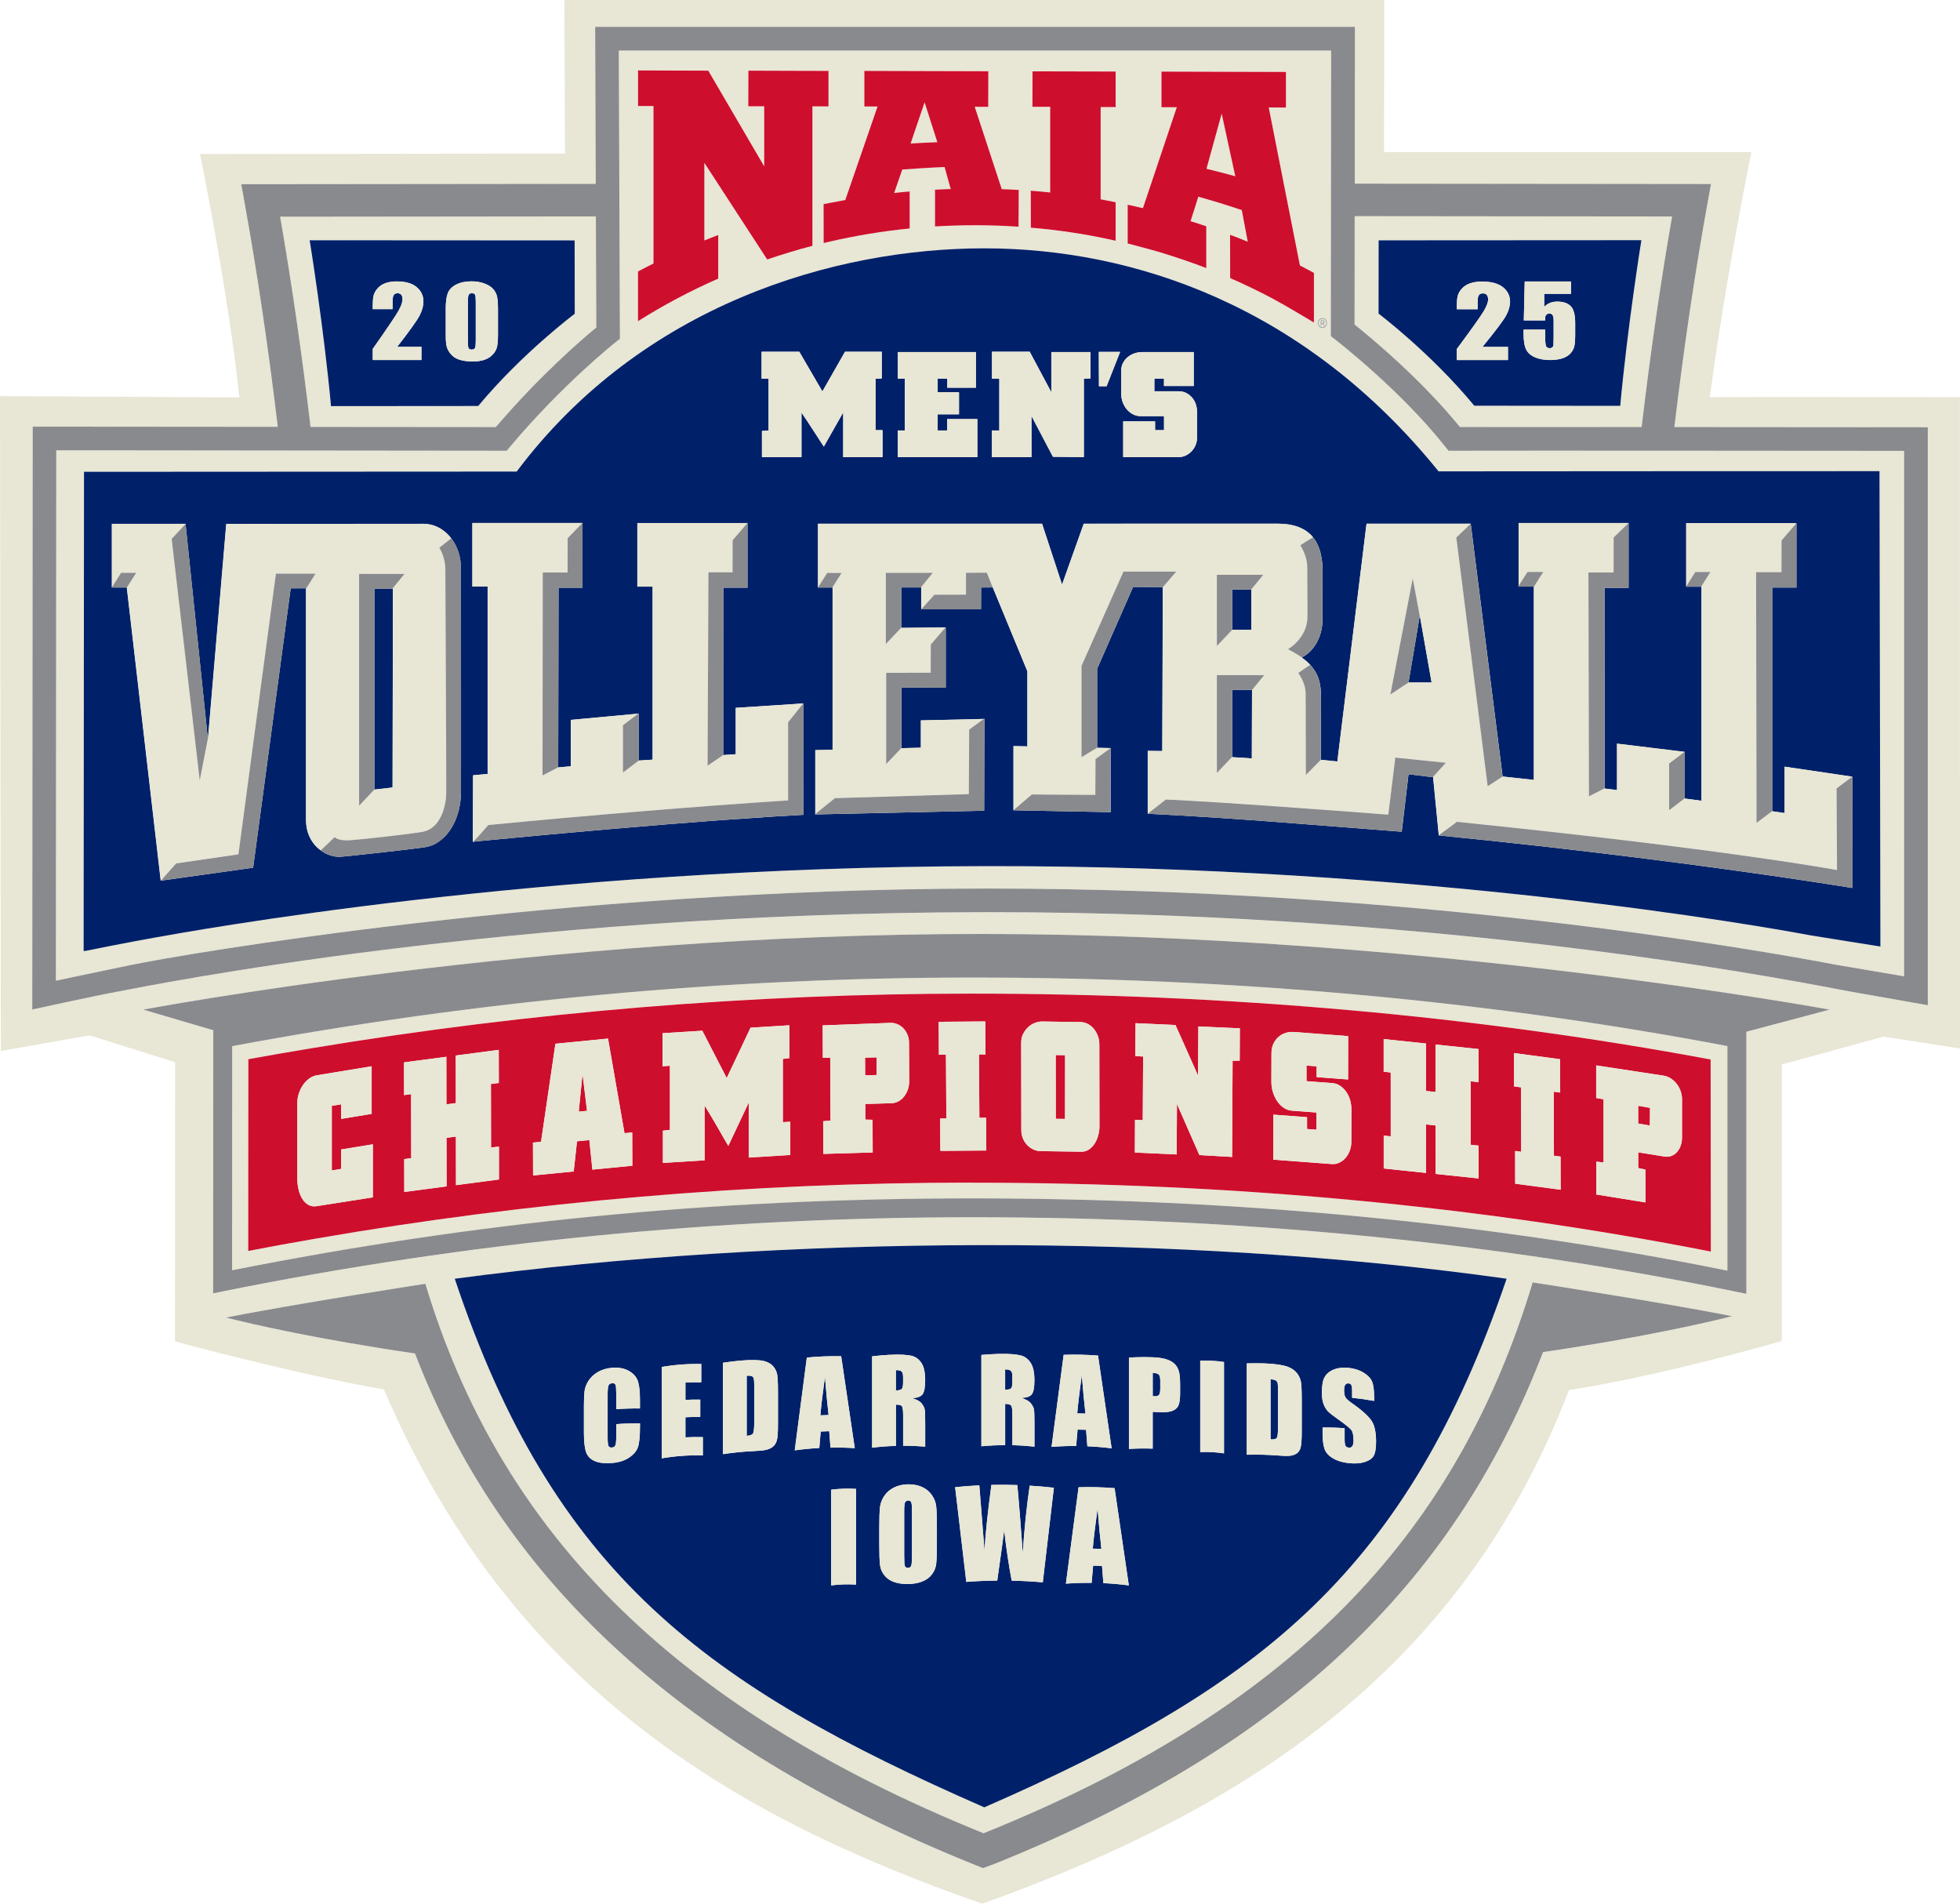 <?xml version="1.0" encoding="UTF-8"?>
<svg id="Layer_1" data-name="Layer 1" xmlns="http://www.w3.org/2000/svg" viewBox="0 0 497.44 483.03">
  <defs>
    <style>
      .cls-1 {
        fill: #002169;
      }

      .cls-1, .cls-2, .cls-3, .cls-4 {
        stroke-width: 0px;
      }

      .cls-2 {
        fill: #e8e6d4;
      }

      .cls-3 {
        fill: #898a8d;
      }

      .cls-4 {
        fill: #ce0e2d;
      }
    </style>
  </defs>
  <path class="cls-2" d="M125.83,108.36c11.27-13.2,22.03-22.41,25.5-25.27l-.11-28.18-80.15.08c2.93,16.8,5.47,34.33,7.72,53.33l47.03.04ZM145.84,61.01l.03,18.62s-13.35,9.99-24.51,23.41c-9.52,0-33.81.03-37.35.03-1.88-20.39-5.42-42.09-5.42-42.09l67.25.04Z"/>
  <path class="cls-2" d="M369.1,114.36h-1.46s-.91-1.14-.91-1.14c-11.33-14.31-27.62-26.9-27.78-27.03l-1.17-.9v-1.48l.08-70.99h-180.79l.28,73.14-1.15.91c-.13.1-13.35,10.59-26.68,26.42l-.9,1.07-95.76-.1H14.29l-.1,134.57c.14-.03,6.18-1.32,19.01-3.98,12.83-2.66,108.67-19.29,216.75-19.4h1.12c107.04,0,194.84,15.49,214.95,19.34.25.05,17.03,2.89,17.26,2.93.02-78.03,0-133.33,0-133.33,0,0-102.12-.09-114.18-.04ZM335.63,80.7c.63,0,1.13.56,1.13,1.26s-.51,1.26-1.13,1.26-1.13-.56-1.13-1.26.51-1.26,1.13-1.26ZM286.21,51.95s2.59.55,3.87.87l8.6-25.62h-3.89v-9.03l31.59.09v9.03l-4.37-.03,7.91,40.09c1.22.64,3.56,1.89,3.56,1.89v12.6s-6.95-4.2-10.57-6.13c-3.48-1.83-7.05-3.55-10.68-5.15h-.01l-.02-10.99c1.5.57,3.01,1.14,4.48,1.76l-1.51-8.02c-3.62-1.23-7.3-2.36-11.03-3.39h0l-1.97,6.2c1.32.4,2.65.84,3.96,1.29h.03v10.62c-3.65-1.42-7.55-2.72-11.32-3.89-2.84-.85-8.62-2.35-8.62-2.35v-9.83ZM262.02,27.11l.02-9,21.09.05v9.01h-3.8v23.41s2.5.48,3.78.74l.02.03v9.74h-.01c-6.99-1.58-14.17-2.69-21.52-3.31h.02l-.03-9.37c1.71.14,3.23.27,4.93.45v-21.74h-4.5ZM214.54,50.75l8.19-23.73h-3.35v-9.04l31.46.09-.02,9.03-3.43-.02,6.86,20.91c1.38.05,2.95.12,4.31.2l-.05,9.32c-3.58-.25-7.16-.37-10.77-.37-3.5,0-6.97.1-10.43.3v-9.31h-.01c1.32-.07,2.67-.14,4-.18l-1.56-5.58c-3.54.12-10.73.63-10.73.63l-2.07,5.96c1.3-.15,2.61-.28,3.93-.39h0s0,0,0,0c0,0,0,0,0,0v9.39s0,0,0,0c-6.89.68-13.64,1.81-20.21,3.31l-1.6.38-.02-9.87,1.58-.3c1.32-.26,2.61-.51,3.93-.74ZM161.91,68.87c1.33-.72,2.56-1.35,3.93-2.02V26.9h-3.91v-9.04l17.82.06,14.18,24.28v-15.24s-4.03,0-4.03,0l.03-9.04,20.35.06v9.01s-4.1-.02-4.1-.02v35.4c-3.91,1.01-7.73,2.18-11.48,3.46l-15.96-24.52v19.69c1.14-.47,2.32-.9,3.46-1.35h.06v11.03c-7.13,3.14-13.86,6.7-20.36,10.8v-12.61ZM459.57,237.35c-11.25-2.11-98.43-17.75-209.22-17.58-113.98.18-203.18,16.75-211.05,18.13-6.92,1.22-15.65,2.98-17.66,3.39h-.43l.1-121.58s105.03-.07,109.81-.06c31.86-42.44,80.78-56.64,118.65-56.64s81.35,14.55,115.33,56.6c7.85-.03,111.9-.05,111.9-.05l.23,120.62s-16.85-2.67-17.66-2.82Z"/>
  <path class="cls-2" d="M336,81.66c0-.21-.16-.26-.32-.26h-.32v.53h.32c.19,0,.33-.06.33-.27Z"/>
  <path class="cls-2" d="M497.44,266.05l-.03-165.29s-58.29-.05-63.45,0c4.13-31.24,10.54-62.17,10.54-62.17h-93.24l.05-38.58h-208.07l.16,38.96-92.64.11s7.14,34.6,9.99,61.77c-4.28-.05-60.75-.34-60.75-.34l.21,166.17,22.52-3.98,21.71,6.83-.04,70.81s29.81,8.17,53.03,12.21c31.98,74.61,87.49,108.14,151.88,130.48,65.17-23.35,121.21-58.21,148.88-130.31,24.64-3.87,54.03-12.47,54.03-12.47v-70.15s25.8-7.07,25.8-7.07l19.41,3.01ZM391.62,343.07c-21.3,55.36-61.67,98.72-139.11,129.82l-3,1.11v.02s-1.95-.78-1.95-.78c-77.43-31.1-120.94-74.46-142.24-129.82-24.68-3.6-41.31-7.42-47.94-9.1,16.4-3.31,50.57-8.58,50.57-8.58,18.44,61.09,60.71,106.68,141.67,139.42,81.53-32.78,120.87-78.47,139.37-139.77,0,0,34.17,5.27,50.57,8.58-6.64,1.68-23.26,5.51-47.94,9.1ZM115.41,324.46c83.21-11.07,184.22-11.67,266.97,0-25.16,73.64-61.47,103.12-132.58,134.13-70.84-31.01-109.31-59.16-134.39-134.13ZM443.21,261.8v66.5s-2.87-.59-2.87-.59c-60.65-12.5-125.75-18.84-193.48-18.84-64.24,0-128.12,6.3-189.88,18.72l-2.87.58.03-66.71.09-.02-17.86-5.25s101.9-19.3,213.19-19.2c111.3.1,214.79,19.2,214.79,19.2l-21.14,5.61ZM251.07,231.46h-1.11c-121.49.12-212.41,18.74-219.59,20.06-7.18,1.33-22.18,4.64-22.18,4.64l.11-147.9,62.2.05c-2.42-20.3-5.18-38.88-8.4-56.71l-.88-4.85,89.98-.09-.15-39.83h192.82l-.04,39.78,90.41.09-.88,4.85c-3.23,17.86-5.98,36.48-8.41,56.82,31.5.02,64.32.05,64.32.05v146.66s-13.04-2.29-20.16-3.55c-7.12-1.26-97.13-20.06-218.04-20.06Z"/>
  <path class="cls-2" d="M370.52,108.36c6.61-.02,25.39-.01,46.12,0,2.26-19.04,4.79-36.6,7.73-53.42l-80.56-.08-.03,27.51c3.92,3.13,16.72,13.68,26.74,26ZM349.89,60.98l66.69-.04s-3.5,21.68-5.37,42.04c-3.51,0-27.6-.04-37.04-.03-11.06-13.4-24.3-23.38-24.3-23.38l.02-18.59Z"/>
  <path class="cls-2" d="M58.93,265.44l-.03,56.87c61.18-12.1,124.39-18.24,187.95-18.24,66.99,0,131.42,6.17,191.57,18.34v-56.98c-60.75-11.54-125.18-17.39-191.57-17.39-62.81,0-126.03,5.85-187.92,17.4ZM434.2,317.57c-59.05-11.62-121.8-17.48-187.59-17.48v-.02c-56.09,0-111.92,4.78-166.33,14.19-6.03,1.04-11.29,1.99-17.28,3.15l.03-48.65c5.72-1.05,10.71-1.9,16.46-2.85,55.22-9.16,111.33-13.79,167.12-13.79,65.07,0,128.14,5.62,187.54,16.71l.05,48.74Z"/>
  <path class="cls-2" d="M234.66,25.96l-3.55,10.45c2.25-.13,4.51-.24,6.78-.33l-3.23-10.12Z"/>
  <path class="cls-2" d="M335.63,83.05c.54,0,.98-.48.98-1.09s-.43-1.09-.98-1.09-.98.48-.98,1.09.44,1.09.98,1.09ZM335.2,81.25h.52c.31,0,.44.15.44.41s-.15.38-.33.41l.39.66h-.19l-.38-.66h-.29v.66h-.15v-1.49Z"/>
  <path class="cls-2" d="M310.06,28.84l-3.86,13.99c2.44.59,4.88,1.21,7.31,1.89l-3.45-15.88Z"/>
  <polygon class="cls-1" points="95.01 149.35 95.01 200.33 95 200.35 99.63 199.82 99.72 149.34 99.62 149.34 99.61 149.35 95.01 149.35"/>
  <path class="cls-1" d="M374.17,102.95c9.44,0,33.53.03,37.04.03,1.87-20.37,5.37-42.04,5.37-42.04l-66.69.04-.02,18.59s13.24,9.98,24.3,23.38ZM398.71,71.44v3.12h-6.79v3.32c.85-.89,1.94-1.34,3.28-1.34,1.51,0,2.65.38,3.42,1.13.77.75,1.16,2.2,1.16,4.34v2.79c0,1.38-.07,2.4-.22,3.05-.15.65-.47,1.25-.95,1.8-.49.55-1.17.97-2.04,1.27-.87.29-1.93.44-3.19.44-1.41,0-2.65-.22-3.73-.66-1.08-.44-1.84-1.09-2.29-1.96-.45-.87-.68-2.21-.68-4.03v-1.06h5.47v1.22c0,1.26.05,2.16.15,2.69.1.53.44.8,1.03.8.27,0,.49-.08.66-.23.17-.15.26-.32.27-.49.01-.18.03-.95.05-2.3v-3.87c0-.73-.09-1.23-.26-1.5-.17-.27-.46-.4-.85-.4-.25,0-.47.07-.64.21-.17.14-.28.28-.33.44-.05.16-.07.52-.07,1.09h-5.42l.23-9.84h11.74ZM376.59,78.91c.73-1.23,1.09-2.2,1.09-2.89,0-.53-.11-.93-.33-1.19-.22-.26-.55-.39-1-.39s-.78.14-1,.43c-.22.29-.33.86-.33,1.73v1.86h-5.28v-.71c0-1.09.07-1.96.21-2.59.14-.63.47-1.25,1.01-1.86.53-.61,1.23-1.07,2.09-1.39.86-.31,1.88-.47,3.08-.47,2.34,0,4.12.48,5.32,1.44,1.2.96,1.8,2.18,1.8,3.65,0,1.12-.34,2.3-1.02,3.55-.68,1.25-2.67,3.89-5.98,7.94h6.47v3.33h-12.98v-2.79c3.85-5.2,6.13-8.41,6.86-9.64Z"/>
  <polygon class="cls-1" points="360.3 156.18 360.32 156.28 357.48 173.17 363.34 173.17 360.32 156.07 360.3 156.18"/>
  <polygon class="cls-1" points="312.71 192.03 312.64 192.11 317.71 192.44 317.76 175.03 312.71 175.03 312.71 192.03"/>
  <path class="cls-1" d="M365.11,119.61c-33.98-42.05-77.46-56.6-115.33-56.6s-86.79,14.2-118.65,56.64c-4.78-.01-109.81.06-109.81.06l-.1,121.58h.43c2.01-.41,10.74-2.17,17.66-3.39,7.87-1.38,97.06-17.96,211.05-18.13,110.79-.17,197.98,15.47,209.22,17.58.81.15,17.66,2.82,17.66,2.82l-.23-120.62s-104.04.02-111.9.05ZM284.57,94.04c0-.71.15-1.36.45-1.94.3-.58.7-1.07,1.2-1.49.5-.41,1.07-.73,1.71-.95.64-.22,1.31-.33,2-.33h13.04v8.61h-7.55v-1.88h-2.44v3.22h6.19c.69,0,1.31.15,1.88.43.56.29,1.05.67,1.47,1.14.41.47.73,1.02.95,1.65.22.63.33,1.28.33,1.94v6.64c0,.66-.12,1.29-.37,1.88-.25.59-.59,1.11-1.03,1.57-.44.45-.94.81-1.51,1.07-.56.26-1.16.39-1.79.39h-14.03v-9.07h8.09v2.22h2.27v-3.55h-5.86c-.74,0-1.42-.16-2.02-.47-.61-.32-1.13-.74-1.57-1.26-.44-.52-.78-1.12-1.03-1.79-.25-.67-.37-1.37-.37-2.08v-5.94ZM284.28,89.29l-3.43,8.71h-1.94l-.03-8.71h5.4ZM251.76,109.22h1.86v-13.16h-1.86v-6.81h9.57l5.49,10.27v-10.19h9.94v6.68l-1.69.08v19.89l-7.84-.08-5.45-10.36v10.44h-10.03v-6.77ZM227.87,109.22h1.77v-13.16h-1.77v-6.73h19.81v9.04h-7.26v-2.31h-2.44v3.48h5.41s0,5.58,0,5.58h-5.41v4.1h2.39v-2.89h7.67v9.66h-20.18v-6.77ZM117,200.98c-.05,5.34-2.17,10.32-5.82,12.68-.71.49-1.47.85-2.28,1.06-.4.12-.82.22-1.25.28-4.1.59-17.75,2.08-20.91,2.37-2.78.26-4.8-1.19-5.24-1.54-.33-.23-.65-.47-.95-.75-.89-.82-1.59-1.83-2.11-3.02-.52-1.19-.78-2.55-.78-4.07v-58.72h-3.88l-.63,4.64-8.91,66.26-23.41,3.28h0s-.05,0-.05,0l-8.61-74.38h-3.8v-.02s0,0,0,0v-16.14h18.7v.04s.02-.02.02-.02l5.65,54.49v.05s.01.21.01.21l4.66-54.74,49.95-.03c1.32,0,2.55.28,3.7.84,1.15.56,2.15,1.34,3.01,2.33.14.17.28.34.41.52l.02-.02s2.44,2.81,2.44,7.28c0,3.72.06,51.78.02,57.13ZM197.16,207.13c-3.72.24-8.75.58-14.51.99-17.64,1.31-39.42,3.21-60.83,5.28-1.17.12-1.82.19-1.82.19l.05-16.87,3.7-.34v-47.54h-3.88v-16.14h27.91v.02l.06-.06v16.47h-6.09s-.08,44.07-.08,44.07v1.52l3.19-.29v-11.77l17.13-1.58.09-.07v11.97l3.54-.23v-43.9h-3.88v-16.14h27.91v.04l.06-.06v16.42h-6.14s-.02,42.48-.02,42.48l3.17-.21v-11.77l17.1-1.11.05-.06.02,28.31c-2.09.11-4.35.24-6.74.39ZM205.18,107.32c-.3-.47-.6-.91-.89-1.32-.29-.41-.59-.85-.89-1.32v11.31h-10.03v-6.64l1.69-.08v-13.2h-1.78v-6.81h9.57l5.86,10.07,5.74-10.07h9.32v6.77l-1.57.08v13.04h1.77v6.85h-9.98v-11.35l-4.91,8.66c-.27-.41-.58-.88-.93-1.4-.34-.52-.69-1.05-1.03-1.59-.34-.54-.69-1.07-1.03-1.59-.34-.52-.65-.99-.93-1.4ZM470.1,225.31s-4.13-.69-11.59-1.81c-2.14-.32-4.53-.67-7.11-1.05-18.45-2.68-49.22-6.82-86.27-10.48.01,0,.03-.02.04-.03,0,0-.02,0-.02,0l-1.45-14.79-.05.05-6.17-.75-1.72,14.59s-13.37-1.06-32.11-2.5c-9.61-.73-17.87-1.26-23.65-1.6-5.19-.29-8.72-.47-8.72-.47v-15.94l3.7.04.13-41.61-7.53-.04-9.13,20.78v20.02l-.04.03,3.44.07v.02l.03-.02v16.25s-24.68-.47-24.68-.47l.04-.04h-.03v-16.24l3.53.07v-19.06l-8.78-21.28-2.96.02-.02,5.54h-15.17s.03-.03.03-.03h-.05v-5.54h-.04l-.02.02h-5v10.24l-.02.02,11.26-.1.06-.07v15.33l-11.22-.05v15.35l-.06.07,4.96-.12v-6.93l15.99-.37.13-.09-.05,23.37-42.98.94.11-.09v-16.21l4.39-.09v-41.22h-.01l-.03.04h-3.66l.03-.04h-.03v-16.14h56.86l5.08,15.45,5.51-15.45s41.67-.01,49.16-.01c4.13,0,7.15,1.16,9.03,3.46,0,0,0,0,0,0,.01.01.02.03.03.04.06.08.13.16.19.25,1.54,1.96,2.21,5.03,2.21,8.21,0,2.34-.02,9.34-.02,12.35,0,4.63-2.41,8.1-4.94,9.43-.13.08-.25.16-.35.22.46.37,1.3.94,2.16,1.86,0,0,.01,0,.02,0,2.28,2.54,2.73,4.97,2.73,8.3,0,2.34-.02,15.77-.02,15.77l-.02.02s0,.01,0,.01l4.18.43,7.41-60.33h26.45l8.1,64.14,7.92.86v-49.06h-3.88s-.08,0-.08,0l.08-.13v-16h27.91s.01,0,.01,0v16.44h-6.11s.05,50.87.05,50.87l-.07.04v.03l3.19.39v-11.78l17.14,2.08.07-.05v11.85l-.06.04,4.29.57v-54.33h-3.88s-.03,0-.03,0l.03-.05v-16.09h27.91v.12l.07-.08v16.32h-6.15s0,56.76,0,56.76h0s3.15.47,3.15.47v-11.77l17.14,2.53v.04l.04-.03-.02,28.25Z"/>
  <polygon class="cls-1" points="312.71 149.58 312.71 159.82 317.59 159.82 317.59 149.54 317.57 149.57 312.71 149.58"/>
  <path class="cls-1" d="M121.36,103.03c11.15-13.42,24.51-23.41,24.51-23.41l-.03-18.62-67.25-.04s3.53,21.7,5.42,42.09c3.53,0,27.83-.04,37.35-.03ZM113.13,78.39c0-1.8.18-3.14.54-4.04.36-.89,1.07-1.61,2.13-2.15,1.06-.54,2.35-.81,3.86-.81,1.23,0,2.34.19,3.31.56.97.37,1.7.83,2.18,1.37.48.54.81,1.15.98,1.83.17.68.26,1.76.26,3.24v6.53c0,1.48-.09,2.56-.28,3.24-.19.68-.57,1.31-1.15,1.9-.58.59-1.29,1.01-2.11,1.27-.82.26-1.75.39-2.77.39-1.34,0-2.46-.13-3.35-.41-.89-.27-1.6-.69-2.13-1.26-.53-.57-.9-1.17-1.13-1.81-.22-.63-.33-1.64-.33-3.02v-6.83ZM101.85,74.8c-.21-.26-.53-.39-.95-.39s-.74.14-.95.44c-.21.29-.31.87-.31,1.73v1.86h-5.03v-.71c0-1.1.06-1.96.19-2.59.13-.63.45-1.26.96-1.87.51-.61,1.17-1.08,1.99-1.39.82-.31,1.79-.47,2.93-.47,2.23,0,3.92.48,5.07,1.44,1.14.96,1.72,2.18,1.72,3.66,0,1.12-.32,2.3-.97,3.55-.64,1.25-2.54,3.9-5.69,7.95h6.16v3.34h-12.36v-2.79c3.66-5.21,5.84-8.43,6.53-9.66.69-1.24,1.04-2.2,1.04-2.9,0-.53-.1-.93-.31-1.19Z"/>
  <path class="cls-1" d="M119.74,88.7c.42,0,.69-.14.82-.41.13-.27.19-.89.19-1.85v-9.69c0-1.04-.06-1.69-.17-1.95-.12-.26-.39-.39-.81-.39s-.69.14-.83.42c-.13.28-.2.92-.2,1.93v9.55c0,1.14.06,1.82.19,2.05.12.23.4.35.81.35Z"/>
  <path class="cls-3" d="M489.27,108.41s-32.83-.03-64.32-.05c2.43-20.34,5.18-38.96,8.41-56.82l.88-4.85-90.41-.09.04-39.78h-192.82l.15,39.83-89.98.09.88,4.85c3.22,17.83,5.97,36.42,8.4,56.71l-62.2-.05-.11,147.9s14.99-3.31,22.18-4.64c7.18-1.33,98.1-19.94,219.59-20.06h1.11c120.91,0,210.92,18.8,218.04,20.06,7.12,1.26,20.16,3.55,20.16,3.55V108.41ZM343.81,54.85l80.56.08c-2.94,16.82-5.47,34.39-7.73,53.42-20.73-.01-39.51-.01-46.12,0-10.01-12.31-22.81-22.87-26.74-26l.03-27.51ZM151.23,54.91l.11,28.18c-3.48,2.87-14.23,12.07-25.5,25.27l-47.03-.04c-2.25-19-4.79-36.54-7.72-53.33l80.15-.08ZM483.27,247.73c-.23-.04-17.01-2.88-17.26-2.93-20.11-3.84-107.91-19.34-214.95-19.34h-1.12c-108.07.11-203.92,16.74-216.75,19.4-12.83,2.66-18.87,3.95-19.01,3.98l.1-134.57h18.56l95.76.1.9-1.07c13.33-15.84,26.55-26.32,26.68-26.42l1.15-.91-.28-73.14h180.79l-.08,70.99v1.48l1.17.9c.16.13,16.45,12.72,27.78,27.03l.91,1.14h1.46c12.05-.06,114.18.03,114.18.03,0,0,.02,55.29,0,133.33Z"/>
  <path class="cls-3" d="M36.36,256.18l17.86,5.25-.09.02-.03,66.71,2.87-.58c61.76-12.42,125.64-18.72,189.88-18.72,67.74,0,132.83,6.34,193.48,18.84l2.89.59v-66.5s21.12-5.61,21.12-5.61c0,0-103.5-19.1-214.79-19.2-111.3-.1-213.19,19.2-213.19,19.2ZM438.42,322.41c-60.15-12.17-124.58-18.34-191.57-18.34s-126.77,6.14-187.95,18.24l.03-56.87c61.9-11.55,125.11-17.4,187.92-17.4,66.39,0,130.82,5.85,191.56,17.39v56.98Z"/>
  <path class="cls-3" d="M249.62,465.16c-80.97-32.75-123.23-78.33-141.67-139.42,0,0-34.17,5.27-50.57,8.58,6.63,1.68,23.26,5.51,47.94,9.1,21.3,55.36,64.81,98.72,142.24,129.82l1.95.78v-.02s3-1.11,3-1.11c77.43-31.1,117.81-74.46,139.11-129.82,24.68-3.6,41.31-7.42,47.94-9.1-16.4-3.31-50.57-8.58-50.57-8.58-18.5,61.3-57.84,106.98-139.37,139.77Z"/>
  <path class="cls-1" d="M249.8,458.59c71.1-31.01,107.42-60.49,132.58-134.13-82.74-11.67-183.76-11.07-266.97,0,25.08,74.97,63.55,103.12,134.39,134.13ZM336.17,349.45c.45-.82,1.18-1.46,2.19-1.9,1.01-.43,2.23-.61,3.66-.49,1.56.13,2.9.55,4,1.21,1.1.66,1.83,1.43,2.18,2.26.36.83.54,2.17.54,4.01,0,.31,0,.61,0,.92-1.86-.34-3.72-.6-5.59-.79v-1.72c0-.8-.07-1.32-.21-1.55-.14-.23-.38-.37-.72-.39-.36-.03-.64.1-.82.38-.19.28-.28.73-.28,1.33,0,.77.1,1.36.31,1.77.2.41.77.92,1.7,1.57,2.68,1.86,4.37,3.47,5.06,4.61.69,1.14,1.04,2.86,1.04,5.13,0,1.65-.19,2.83-.58,3.54-.38.71-1.13,1.24-2.23,1.6-1.1.37-2.39.47-3.86.33-1.61-.15-2.99-.52-4.13-1.17-1.14-.64-1.88-1.42-2.24-2.36-.35-.94-.53-2.28-.53-4.02v-1.52c1.86-.02,3.72.04,5.59.17,0,.94,0,1.88,0,2.82,0,.87.08,1.43.24,1.69.16.26.44.4.84.44.4.03.7-.09.89-.39.2-.3.29-.75.29-1.37,0-1.36-.19-2.28-.56-2.73-.38-.46-1.32-1.25-2.82-2.32-1.5-1.07-2.49-1.81-2.97-2.26-.49-.45-.89-1.07-1.21-1.86-.32-.79-.48-1.8-.48-3.03,0-1.78.23-3.08.68-3.9ZM316.43,345.94c1.5-.05,3-.04,4.5,0,2.91.1,4.88.47,5.91.86,1.02.39,1.8.94,2.34,1.64.53.69.87,1.43,1,2.2.13.77.2,2.26.2,4.45,0,2.71,0,5.41,0,8.12,0,2.08-.1,3.45-.29,4.12-.2.67-.53,1.16-1.02,1.48-.49.32-1.09.51-1.8.58-.72.07-1.79.02-3.23-.1-2.53-.2-5.07-.26-7.6-.18v-23.18ZM304.62,345.26c2-.08,4.02.03,6.03.33,0,7.73,0,15.45,0,23.18-2-.31-4.02-.42-6.03-.33,0-7.73,0-15.45,0-23.18ZM286.52,344.46c2.02-.12,4.05-.14,6.07-.07,1.64.06,2.91.29,3.79.63.88.34,1.55.79,1.99,1.33.44.54.74,1.17.9,1.89.16.71.24,1.8.24,3.25,0,.67,0,1.35,0,2.02,0,1.48-.15,2.54-.46,3.17-.3.64-.87,1.08-1.68,1.36-.82.27-1.88.35-3.2.27-.54-.03-1.08-.06-1.62-.08,0,3.11,0,6.22,0,9.33-2.01-.07-4.02-.04-6.03.07,0-7.73,0-15.45,0-23.18ZM286.49,402.27c-2.15-.28-4.3-.47-6.46-.57-.11-1.46-.23-2.92-.34-4.38-.75-.03-1.51-.05-2.26-.06-.13,1.45-.25,2.91-.38,4.36-2.18-.02-4.36.05-6.53.21,1.07-8.17,2.15-16.32,3.22-24.45,3.04-.1,6.1-.02,9.14.23,1.2,8.19,2.41,16.42,3.61,24.67ZM269.95,343.77c2.91-.11,5.82-.04,8.73.19,1.15,7.82,2.3,15.66,3.45,23.53-2.05-.26-4.11-.43-6.16-.52-.11-1.39-.22-2.79-.32-4.18-.72-.03-1.44-.05-2.16-.05-.12,1.39-.24,2.77-.36,4.16-2.08-.01-4.16.06-6.24.22,1.02-7.8,2.05-15.59,3.07-23.35ZM249.07,343.79c1.42-.13,2.84-.22,4.27-.26,2.85-.08,4.78.13,5.79.4,1.01.28,1.83.9,2.46,1.87.63.96.95,2.44.95,4.41,0,1.8-.22,2.99-.67,3.57-.45.58-1.33.86-2.65.91,1.19.37,2,.84,2.41,1.37.41.54.66,1.02.77,1.44.1.43.15,1.57.15,3.44,0,2.04,0,4.08,0,6.11-1.86-.2-3.73-.32-5.6-.37,0-2.57,0-5.13,0-7.7,0-1.24-.1-2.01-.29-2.31-.2-.3-.71-.46-1.54-.46,0,3.48,0,6.97,0,10.45-2.01,0-4.03.11-6.03.29v-23.18ZM248.55,376.89c.22,2.81.45,5.63.67,8.44.22,2.72.43,5.44.65,8.16.23-4.25.82-9.82,1.75-16.71,2.19-.05,4.38-.04,6.57.04.09.71.32,3.39.69,8.03.23,3.09.47,6.18.7,9.27.36-5.86.95-11.58,1.76-17.15,2.05.12,4.09.3,6.13.53-.94,7.99-1.87,15.99-2.81,24-2.63-.23-5.26-.38-7.89-.43-.72-3.75-1.36-8-1.91-12.76-.25,2.04-.84,6.28-1.76,12.74-2.62.03-5.24.14-7.85.34-.94-8.02-1.88-16.03-2.83-24.03,2.04-.21,4.09-.36,6.14-.46ZM236.48,379.32c.63.89,1,1.85,1.12,2.86.12,1.01.18,2.76.18,5.26,0,1.38,0,2.77,0,4.15,0,2.44-.06,4.16-.17,5.17-.12,1.01-.47,1.9-1.08,2.7-.61.8-1.42,1.4-2.45,1.81-1.03.42-2.23.62-3.61.65-1.3.02-2.47-.14-3.51-.49-1.04-.36-1.87-.92-2.5-1.71-.63-.79-1-1.67-1.12-2.65-.12-.99-.18-2.73-.18-5.23,0-1.38,0-2.77,0-4.15,0-2.44.06-4.17.17-5.2.11-1.03.47-2,1.08-2.9.6-.9,1.42-1.62,2.45-2.14,1.03-.52,2.23-.8,3.61-.83,1.3-.02,2.47.21,3.51.66,1.04.46,1.87,1.14,2.5,2.03ZM221.34,344.15c1.42-.17,2.84-.3,4.27-.38,2.85-.16,4.78,0,5.79.25,1.01.25,1.83.86,2.46,1.8.63.94.95,2.41.95,4.39,0,1.8-.22,3-.67,3.58-.45.59-1.33.9-2.65.98,1.19.33,2,.78,2.41,1.31.41.52.66,1,.77,1.42.1.42.15,1.57.15,3.44v6.11c-1.86-.15-3.73-.23-5.6-.22v-7.7c0-1.24-.1-2.01-.29-2.3-.2-.29-.71-.44-1.54-.42,0,3.48,0,6.97,0,10.45-2.01.06-4.03.21-6.03.45v-23.18ZM217.27,402.07c-2.1-.14-4.22-.07-6.32.2,0-8.09,0-16.19,0-24.28,2.1-.27,4.22-.34,6.32-.2,0,8.09,0,16.19,0,24.28ZM204.77,344.47c2.9-.28,5.82-.4,8.72-.34,1.15,7.75,2.3,15.52,3.45,23.32-2.05-.13-4.11-.18-6.16-.14-.11-1.39-.22-2.77-.32-4.16-.72.02-1.44.04-2.16.08-.12,1.39-.24,2.79-.36,4.18-2.08.12-4.16.32-6.23.6,1.02-7.87,2.05-15.71,3.07-23.54ZM183.49,345.79c1.5-.23,3-.42,4.51-.55,2.91-.26,4.88-.14,5.91.12,1.03.26,1.81.72,2.34,1.35.53.63.87,1.32,1,2.08.13.76.2,2.23.2,4.43v8.12c0,2.08-.1,3.47-.29,4.16-.2.69-.54,1.23-1.02,1.61-.49.38-1.09.65-1.8.8-.72.16-1.8.24-3.24.31-2.54.12-5.07.37-7.6.76,0-7.73,0-15.45,0-23.18ZM167.94,346.85c3.34-.57,6.7-.82,10.04-.75v4.64c-1.34-.03-2.68,0-4.02.07v4.39c1.26-.07,2.51-.1,3.76-.07,0,1.47,0,2.94,0,4.41-1.25-.02-2.51,0-3.76.07v5.1c1.48-.08,2.95-.1,4.42-.06v4.64c-3.47-.1-6.97.15-10.44.74v-23.18ZM159.67,369.83c-1.16.79-2.59,1.23-4.28,1.37-1.76.15-3.22.02-4.36-.45-1.14-.47-1.9-1.22-2.27-2.28-.37-1.06-.56-2.73-.56-5v-6.77c0-1.67.06-2.93.17-3.79.11-.86.45-1.72,1.02-2.6.57-.87,1.35-1.61,2.36-2.19,1-.58,2.16-.94,3.47-1.06,1.77-.16,3.24.12,4.39.78,1.15.66,1.91,1.52,2.27,2.54.36,1.03.54,2.62.54,4.79,0,.73,0,1.47,0,2.2-2-.03-4.01.03-6.02.18v-4.03c0-1.17-.06-1.9-.19-2.18-.13-.28-.41-.4-.85-.37-.5.04-.81.25-.94.62-.13.37-.2,1.14-.2,2.31v10.77c0,1.13.07,1.85.2,2.18.13.33.43.47.9.43.45-.04.74-.23.88-.59.14-.36.21-1.17.21-2.44v-2.91c2.01-.15,4.01-.2,6.02-.18,0,.3,0,.6,0,.9,0,2.4-.17,4.1-.51,5.1-.34,1-1.08,1.88-2.24,2.66Z"/>
  <path class="cls-1" d="M230.5,380.74c-.33,0-.58.14-.76.4-.18.26-.26,1.02-.26,2.26v11.34c0,1.41.06,2.28.17,2.6.12.33.38.48.8.48.43,0,.71-.2.83-.58.12-.38.18-1.29.18-2.72,0-3.72,0-7.44,0-11.16,0-1.13-.06-1.85-.19-2.17-.13-.31-.38-.47-.77-.46Z"/>
  <path class="cls-4" d="M182.27,59.66h-.06c-1.14.45-2.32.88-3.45,1.35v-19.69s15.95,24.52,15.95,24.52c3.76-1.28,7.57-2.45,11.48-3.46V26.98l4.08.02v-9.01s-20.33-.06-20.33-.06l-.03,9.04h4.04v15.24s-14.19-24.28-14.19-24.28l-17.82-.06v9.03h3.91v39.96c-1.37.67-2.6,1.3-3.93,2.02v12.61c6.5-4.09,13.23-7.66,20.36-10.8v-11.03Z"/>
  <path class="cls-4" d="M261.6,48.4l.03,9.37h-.02c7.35.61,14.52,1.72,21.52,3.31h.01v-9.74l-.02-.03c-1.28-.27-3.78-.74-3.78-.74v-23.41h3.8v-9.01l-21.09-.05-.02,9h4.5v21.74c-1.7-.18-3.22-.31-4.93-.45Z"/>
  <path class="cls-4" d="M209.06,61.66l1.6-.38c6.58-1.5,13.33-2.63,20.21-3.31h0v-9.39c-1.33.11-2.63.23-3.94.39l2.07-5.96s7.19-.51,10.73-.63l1.56,5.58c-1.33.04-2.68.11-4,.18h.01v9.31c3.46-.2,6.94-.31,10.43-.3,3.62,0,7.2.13,10.77.37l.05-9.32c-1.36-.08-2.93-.16-4.31-.2l-6.86-20.91,3.43.02.02-9.03-31.46-.09v9.03h3.35s-8.19,23.73-8.19,23.73c-1.32.23-2.61.48-3.93.74l-1.58.3.02,9.87ZM234.66,25.96l3.23,10.12c-2.28.09-4.54.2-6.78.33l3.55-10.45Z"/>
  <path class="cls-4" d="M306.15,68.03v-10.62h-.03c-1.31-.45-2.64-.89-3.96-1.29l1.97-6.2h0c3.73,1.03,7.41,2.16,11.03,3.39l1.51,8.02c-1.47-.62-2.98-1.19-4.48-1.76l.02,10.99h.01c3.64,1.6,7.2,3.32,10.68,5.15,3.62,1.93,10.57,6.13,10.57,6.13v-12.6s-2.34-1.26-3.56-1.89l-7.91-40.09,4.37.03v-9.03l-31.59-.09v9.03h3.89l-8.6,25.62c-1.27-.33-3.87-.87-3.87-.87v9.83s5.79,1.5,8.62,2.35c3.78,1.18,7.67,2.47,11.32,3.89ZM310.06,28.84l3.45,15.88c-2.43-.67-4.87-1.3-7.31-1.89l3.86-13.99Z"/>
  <polygon class="cls-4" points="230.87 48.58 230.87 48.58 230.87 48.58 230.87 48.58"/>
  <polygon class="cls-4" points="219.56 272.84 222.48 272.77 222.5 268.29 219.54 268.36 219.56 272.84"/>
  <polygon class="cls-4" points="270.3 283.92 270.32 267.73 267.93 267.7 267.95 283.88 270.3 283.92"/>
  <polygon class="cls-4" points="146.88 282.05 148.99 281.87 147.85 272.49 146.88 282.05"/>
  <path class="cls-4" d="M79.49,265.91c-5.74.95-10.73,1.81-16.46,2.85l-.03,48.65c5.99-1.16,11.25-2.11,17.28-3.15,54.4-9.41,110.24-14.19,166.33-14.19v.02c65.79,0,128.54,5.85,187.59,17.48l-.05-48.74c-59.41-11.09-122.48-16.71-187.54-16.71-55.79,0-111.9,4.64-167.12,13.79ZM80.42,306.04c-.81.13-1.52.03-2.13-.32-.62-.34-1.13-.85-1.55-1.52-.42-.67-.73-1.45-.95-2.36-.22-.91-.32-1.84-.32-2.8v-19.22c0-.82.13-1.63.4-2.43.27-.8.63-1.52,1.08-2.15.45-.64.97-1.17,1.57-1.6.6-.42,1.25-.7,1.94-.81l13.87-2.28v12.08s-7.75,1.27-7.75,1.27v-3.7l-2.37.39v16.39s2.37-.39,2.37-.39v-4.93s8.05-1.32,8.05-1.32v13.46s-14.21,2.23-14.21,2.23ZM115.73,300.71l-.02-12.32-2.39.32.02,12.32-10.73,1.42-.02-8.35,1.78-.23-.03-16.24-1.78.24-.02-8.3,10.74-1.42.02,12.06,2.39-.31-.02-12.07,10.91-1.44.02,8.4-2,.26.03,16.14,2-.26v8.35s-10.89,1.44-10.89,1.44ZM150.35,296.78l-.77-7.51-3.13.31-.84,7.66-10.31,1.01-.03-8.34,2.05-.2,3.65-24.88,13.35-1.31,4.18,24,1.96-.19.03,8.44-10.13.99ZM190.02,293.72v-13.97s-5.18,10.99-5.18,10.99c-.29-.49-.62-1.04-.98-1.67s-.73-1.25-1.09-1.89c-.36-.64-.73-1.27-1.09-1.89-.36-.62-.69-1.18-.98-1.67-.32-.56-.63-1.08-.94-1.57-.3-.49-.62-1.01-.94-1.56v13.92s-10.58.66-10.58.66v-8.18s1.78-.21,1.78-.21v-16.26s-1.88.12-1.88.12v-8.38s10.1-.63,10.1-.63l6.19,12.01,6.05-12.78,9.84-.61v8.33s-1.65.2-1.65.2v16.05s1.88-.12,1.88-.12v8.43s-10.54.66-10.54.66ZM230.41,276.42c-.23.67-.55,1.26-.95,1.78-.4.52-.88.93-1.43,1.24-.55.3-1.13.46-1.74.48l-6.7.2.02,3.96,1.83.05.04,8.29-12.53.37-.04-8.29,1.87-.16-.08-15.97-1.87.05-.04-8.24,17.18-.64c.61-.02,1.2.09,1.76.33.57.24,1.07.58,1.5,1.02.44.45.79.99,1.05,1.62.26.64.4,1.33.4,2.08l.05,9.71c0,.75-.11,1.45-.34,2.12ZM422.21,272.94c.6.1,1.19.32,1.75.66.56.35,1.06.78,1.49,1.31.44.53.78,1.14,1.04,1.83.26.69.39,1.41.39,2.16v9.76c0,.75-.11,1.44-.34,2.07-.23.63-.55,1.16-.95,1.61-.4.45-.88.77-1.42.97-.55.2-1.13.25-1.73.15l-6.67-1.07v3.99l1.82.39v8.33s-12.46-2.01-12.46-2.01v-8.33s1.86.2,1.86.2v-16.04s-1.88-.3-1.88-.3v-8.28s17.1,2.6,17.1,2.6ZM395.94,268.76l.03,8.46-1.64-.22.05,16.25,1.68.22.02,8.41-11.53-1.53-.02-8.31,1.55.21-.05-16.35-1.77-.24-.03-8.46,11.7,1.56ZM361.92,264.77v12.05s2.4.26,2.4.26v-12.05s10.92,1.15,10.92,1.15v8.39s-2-.21-2-.21v16.11s2.01.21,2.01.21v8.34s-10.92-1.15-10.92-1.15v-12.3s-2.4-.25-2.4-.25v12.3s-10.75-1.13-10.75-1.13v-8.34l1.78.19v-16.21s-1.79-.19-1.79-.19v-8.29s10.75,1.13,10.75,1.13ZM322.7,267.22c0-.88.16-1.66.48-2.35.32-.68.75-1.26,1.27-1.73.52-.47,1.13-.81,1.81-1.03.68-.22,1.39-.3,2.12-.25l13.78,1.04-.02,11.01-7.98-.6v-2.74s-2.57-.19-2.57-.19v3.96s6.53.49,6.53.49c.73.05,1.39.28,1.99.68.59.4,1.11.9,1.54,1.51.44.61.77,1.31,1,2.1.23.8.34,1.6.34,2.41l-.02,8.17c0,.81-.14,1.57-.4,2.28-.26.71-.63,1.32-1.09,1.85-.47.52-1,.92-1.6,1.2-.59.28-1.22.39-1.89.34l-14.83-1.12.03-11.41,8.54.64v3s2.39.18,2.39.18v-4.37s-6.18-.46-6.18-.46c-.78-.06-1.5-.31-2.14-.74-.64-.44-1.19-.99-1.65-1.67-.46-.68-.82-1.44-1.08-2.29-.26-.85-.39-1.71-.39-2.59l.02-7.31ZM288.07,284.14l1.96.09.09-16.16-1.97-.09.05-8.36,10.13.46,5.74,12.87.07-12.51,10.52.48-.04,8.21-1.79.02-.13,24.41-8.3-.48-5.7-12.97-.07,12.81-10.61-.48.04-8.31ZM259.68,262.31c.33-.66.75-1.22,1.26-1.69.51-.47,1.08-.82,1.71-1.07.64-.24,1.26-.36,1.87-.35l9.65.14c.67.01,1.29.16,1.87.46.58.3,1.09.7,1.52,1.22.44.52.79,1.11,1.04,1.8.26.68.39,1.41.39,2.19l.03,20.71c0,.81-.11,1.61-.32,2.39-.21.78-.52,1.47-.91,2.08-.39.6-.87,1.1-1.43,1.48-.56.38-1.19.56-1.89.56l-10.44-.15c-.64-.01-1.25-.16-1.83-.44-.58-.28-1.1-.66-1.55-1.14-.45-.48-.8-1.04-1.07-1.69-.26-.65-.39-1.36-.39-2.14l-.03-22.09c0-.85.16-1.6.5-2.26ZM250.12,267.54h-1.66s.1,16.08.1,16.08h1.7s.05,8.3.05,8.3l-11.65.09-.05-8.21h1.57s-.1-16.18-.1-16.18h-1.79s-.05-8.35-.05-8.35l11.83-.09.05,8.36Z"/>
  <polygon class="cls-4" points="418.73 285.59 418.77 281.1 415.76 280.58 415.76 285.08 418.73 285.59"/>
  <path class="cls-2" d="M111.18,213.66c-.71.46-1.47.82-2.28,1.06.81-.21,1.57-.57,2.28-1.06Z"/>
  <polygon class="cls-2" points="73.16 153.92 73.78 149.28 73.78 149.28 73.16 153.92"/>
  <path class="cls-2" d="M300,206.95c-5.48-.32-8.72-.47-8.72-.47,0,0,3.53.18,8.72.47Z"/>
  <path class="cls-2" d="M84.97,212.39s.73,1.06,4.07.8c3.34-.26,14.56-1.49,18.17-2.12,4.86-.85,6.03-6.97,6.06-9.9.03-3.14-.23-54.22-.23-56.68,0-3.21-1.53-5.51-1.53-5.51l3.02-2.39c-.13-.17-.27-.35-.41-.52-.86-.99-1.87-1.77-3.01-2.33-1.15-.56-2.39-.84-3.7-.84l-49.95.03-4.66,54.74-.02-.21-2.04,10.59-7.13-61.31,3.52-3.8v-.04h-18.7v16.14h0l2.34-3.69h3.84l-2.36,3.71h-.04l8.61,74.38h.05s3.86-4.37,3.86-4.37l15.8-2.29,9.52-71.22h10.06l-2.36,3.71h-.07v58.72c0,1.52.26,2.88.78,4.07.52,1.2,1.22,2.2,2.11,3.02.3.28.62.52.95.75-.06-.05-.09-.07-.09-.07l3.55-3.38ZM91.14,145.63h11.52s-3.03,3.71-3.03,3.71h.1l-.09,50.48-4.63.53-3.86,4.08v-58.8Z"/>
  <path class="cls-2" d="M123.94,209.34c26.08-2.52,52.44-4.7,76.08-6.25v-19.82l3.82-4.78-17.1,1.11v11.77l-3.17.21h0s-3.98,2.71-3.98,2.71l.22-49.05h6.13l.02-8.17,3.72-4.32v-.04h-27.91v16.14h3.88v43.9l-3.54.23v.03l-3.97,3.02v-12l3.88-2.95-17.13,1.58v11.77l-3.19.29v-1.52,1.49s-3.99,2.06-3.99,2.06l.06-51.49h6.31l.02-8.71,3.72-3.84v-.02h-27.91v16.14h3.88v47.54l-3.7.34-.05,16.87s.65-.07,1.82-.19c-.59.06-1.17.11-1.76.17.92-.78,3.07-3.37,3.87-4.23Z"/>
  <path class="cls-2" d="M197.16,207.13c-4.4.27-9.27.61-14.51.99,5.77-.41,10.8-.75,14.51-.99Z"/>
  <path class="cls-2" d="M458.5,223.5c-2.11-.32-4.48-.67-7.11-1.05,2.58.38,4.97.73,7.11,1.05Z"/>
  <path class="cls-2" d="M466.23,220.76l-.12-20.7,3.96-2.97v-.04l-17.14-2.53v11.77l-3.15-.46-3.98,2.98-.11-63.61h6.45l.02-8.06,3.71-4.31v-.12h-27.91v16.09l2.33-3.67h3.84l-2.36,3.71h-3.81s3.88,0,3.88,0v54.33l-4.29-.57-3.91,2.97v-11.85l3.9-2.97-17.14-2.08v11.78l-3.19-.39v-.03l-3.91,2.03-.14-56.81h6.39l.02-8.89,3.76-3.67h0s-27.91,0-27.91,0v16l2.27-3.58h4.01l-2.36,3.71h-3.93s3.88,0,3.88,0v49.06l-7.92-.86-3.77,2.44-7.96-63.1,3.64-3.49h-26.45l-7.41,60.33-4.18-.43s0,0,0-.01l-3.78,3.84s-.05-18.63-.06-20.77c0-2.14-1.3-4.33-1.86-5.11.42-.31,2.22-1.59,2.99-2.05-.86-.92-1.7-1.49-2.16-1.86.1-.06.22-.14.35-.22-.1.05-.2.11-.3.15-1.24-.83-3.49-2.06-3.49-2.06,0,0,4.86-2.75,4.93-8.18.04-3.59-.05-10.68-.06-12.82,0-2.14-1.21-4.59-1.77-5.36.42-.31,2.45-1.54,3.22-2-1.88-2.31-4.9-3.46-9.03-3.46-7.48,0-49.16.01-49.16.01l-5.51,15.45-5.08-15.45h-56.86v16.14h.03l2.33-3.67h3.66l-2.33,3.67h.01v41.22l-4.39.09v16.21l5.02-4.03,33.98-1.03.09-16.37,3.7-2.69-15.99.37v6.93l-4.96.12-3.81,4.03v-23.17l11.3-.04.02-7.13,3.72-4.32-11.26.1-3.86,4.08v-18.06h11.92s-3.03,3.7-3.03,3.7h.04v5.54h.05l3.33-3.68,8.01-.02v-5.54s5.29-.02,5.29-.02l1.51,3.74h-.01s8.78,21.28,8.78,21.28v19.06l-3.53-.07v16.24h.03s4.64-3.97,4.64-3.97l16.12.1.05-9.09,3.8-2.76v-.02l-3.44-.07-3.91,2.37v-23.17s10.64-23.91,10.64-23.91h13.39s-3.38,3.92-3.38,3.92h-.04s-.13,41.61-.13,41.61l-3.7-.04v15.94l4.64-3.61s7.4.25,28.71,1.78c19.25,1.38,27.74,2.06,27.74,2.06l1.78-14.5,12.84,1.32-3.28,3.62,1.45,14.79s0,0,.02,0c1.12-.87,4.01-2.88,4.57-3.42,68.61,7.01,96.5,12.24,96.5,12.24ZM308.84,145.85h11.78s-3.02,3.69-3.02,3.69v10.27h-4.88s-3.88,4.1-3.88,4.1v-18.07ZM317.8,175.03h-.04l-.05,17.41-5.07-.33-3.8,4.02v-24.82h12.01s-3.04,3.72-3.04,3.72ZM357.48,173.17l-4.61,3.05,5.67-29.46,1.76,9.42.02-.11,3.01,17.09h-5.86Z"/>
  <polygon class="cls-3" points="95.01 200.33 95.01 149.35 99.61 149.35 99.62 149.34 102.65 145.63 91.14 145.63 91.14 204.43 95 200.35 95.01 200.33"/>
  <polygon class="cls-3" points="360.3 156.18 358.55 146.76 352.87 176.22 357.48 173.17 360.32 156.28 360.3 156.18"/>
  <path class="cls-3" d="M466.11,200.06l.12,20.7s-27.89-5.24-96.5-12.24c-.57.53-3.46,2.55-4.57,3.42-.01,0-.03.02-.04.03,37.05,3.66,67.82,7.8,86.27,10.48,2.63.38,5,.73,7.11,1.05,7.47,1.12,11.59,1.81,11.59,1.81l.02-28.25-.04.03-3.96,2.97Z"/>
  <path class="cls-3" d="M114.54,136.57l-.02.02-3.02,2.39s1.53,2.3,1.53,5.51c0,2.46.26,53.54.23,56.68-.03,2.93-1.21,9.05-6.06,9.9-3.6.63-14.83,1.86-18.17,2.12-3.34.26-4.07-.8-4.07-.8l-3.55,3.38s.03.03.09.07c.44.34,2.46,1.8,5.24,1.54,3.15-.29,16.8-1.78,20.91-2.37.43-.06.84-.16,1.25-.28.82-.24,1.58-.6,2.28-1.06,3.66-2.36,5.78-7.34,5.82-12.68.05-5.35-.02-53.41-.02-57.13,0-4.47-2.44-7.28-2.44-7.28Z"/>
  <polygon class="cls-3" points="250.45 145.32 245.17 145.33 245.16 150.88 237.15 150.9 233.82 154.59 233.79 154.62 248.97 154.62 248.99 149.08 251.95 149.06 251.96 149.06 250.45 145.32"/>
  <polygon class="cls-3" points="298.52 145.04 285.13 145.04 274.49 168.95 274.49 192.12 278.4 189.75 278.44 189.72 278.44 169.7 287.58 148.92 295.11 148.96 295.15 148.96 298.52 145.04"/>
  <polygon class="cls-3" points="277.99 201.69 261.87 201.59 257.23 205.56 257.19 205.6 281.86 206.08 281.87 189.82 281.84 189.84 278.04 192.6 277.99 201.69"/>
  <polygon class="cls-3" points="308.84 196.13 312.64 192.11 312.71 192.03 312.71 175.03 317.76 175.03 317.8 175.03 320.84 171.31 308.84 171.31 308.84 196.13"/>
  <polygon class="cls-3" points="245.89 201.49 211.9 202.52 206.89 206.56 206.78 206.65 249.75 205.7 249.8 182.34 249.67 182.43 245.97 185.12 245.89 201.49"/>
  <path class="cls-3" d="M354.13,192.21l-1.78,14.5s-8.48-.69-27.74-2.06c-21.32-1.52-28.71-1.78-28.71-1.78l-4.64,3.61s3.24.15,8.72.47c5.78.34,14.04.86,23.65,1.6,18.74,1.43,32.11,2.5,32.11,2.5l1.72-14.59,6.17.75.05-.05,3.28-3.62-12.84-1.32Z"/>
  <polygon class="cls-3" points="312.71 159.82 312.71 149.58 317.57 149.57 317.59 149.54 320.61 145.85 308.84 145.85 308.84 163.92 312.71 159.82 312.71 159.82"/>
  <polygon class="cls-3" points="236.21 170.68 224.91 170.72 224.91 193.88 228.72 189.85 228.78 189.79 228.78 174.44 240 174.49 240 159.16 239.95 159.22 236.23 163.54 236.21 170.68"/>
  <polygon class="cls-3" points="224.83 145.34 224.83 163.4 228.69 159.32 228.71 159.3 228.71 149.06 233.71 149.06 233.72 149.04 236.75 145.34 224.83 145.34"/>
  <polygon class="cls-3" points="34.57 145.35 30.73 145.35 28.39 149.04 28.38 149.07 32.18 149.07 32.21 149.07 34.57 145.35"/>
  <polygon class="cls-3" points="80.09 145.56 70.03 145.56 60.51 216.78 44.71 219.08 40.85 223.44 40.84 223.45 64.25 220.17 73.16 153.92 73.78 149.28 73.78 149.28 77.66 149.28 77.73 149.28 80.09 145.56"/>
  <polygon class="cls-3" points="409.52 145.27 403.14 145.27 403.27 202.07 407.19 200.05 407.26 200.01 407.21 149.14 413.32 149.14 413.32 132.7 413.31 132.71 409.54 136.38 409.52 145.27"/>
  <polygon class="cls-3" points="423.62 205.58 427.53 202.61 427.59 202.56 427.59 190.72 427.52 190.77 423.62 193.73 423.62 205.58"/>
  <polygon class="cls-3" points="391.68 145.12 387.67 145.12 385.39 148.7 385.31 148.84 385.39 148.84 389.32 148.84 391.68 145.12"/>
  <polygon class="cls-3" points="144.05 145.27 137.75 145.27 137.69 196.76 141.67 194.7 141.68 193.21 141.76 149.14 147.85 149.14 147.85 132.67 147.79 132.72 144.07 136.56 144.05 145.27"/>
  <path class="cls-3" d="M203.84,178.49l-3.82,4.78v19.82c-23.64,1.55-50,3.73-76.08,6.25-.81.87-2.95,3.46-3.87,4.23.59-.06,1.17-.11,1.76-.17,21.4-2.07,43.18-3.97,60.83-5.28,5.25-.39,10.12-.72,14.51-.99,2.39-.15,4.65-.28,6.74-.39l-.02-28.31-.05.06Z"/>
  <polygon class="cls-3" points="452.13 145.19 445.69 145.19 445.8 208.8 449.78 205.82 449.78 205.82 449.78 149.06 455.93 149.06 455.93 132.74 455.86 132.82 452.15 137.13 452.13 145.19"/>
  <polygon class="cls-3" points="434.11 145.13 430.27 145.13 427.95 148.79 427.92 148.84 427.95 148.84 431.76 148.84 434.11 145.13"/>
  <polygon class="cls-3" points="50.7 198.05 52.75 187.46 52.76 187.41 47.1 132.93 47.09 132.95 43.57 136.74 50.7 198.05"/>
  <polygon class="cls-3" points="377.57 199.49 381.34 197.04 373.25 132.9 369.61 136.39 377.57 199.49"/>
  <polygon class="cls-3" points="209.94 145.37 207.61 149.04 207.58 149.08 211.24 149.08 211.27 149.04 213.6 145.37 209.94 145.37"/>
  <polygon class="cls-3" points="185.92 145.23 179.8 145.23 179.58 194.29 183.56 191.58 183.56 191.58 183.58 149.1 189.72 149.1 189.72 132.68 189.66 132.75 185.94 137.07 185.92 145.23"/>
  <path class="cls-3" d="M331.77,143.72c0,2.14.1,9.23.06,12.82-.06,5.44-4.93,8.18-4.93,8.18,0,0,2.26,1.22,3.49,2.06.1-.05.2-.1.3-.15,2.53-1.33,4.94-4.8,4.94-9.43,0-3.01.02-10.01.02-12.35,0-3.18-.67-6.25-2.21-8.21-.06-.08-.12-.17-.19-.25-.01-.01-.02-.03-.03-.04,0,0,0,0,0,0-.77.46-2.8,1.69-3.22,2,.56.77,1.77,3.22,1.77,5.36Z"/>
  <polygon class="cls-3" points="158.11 196.02 162.08 193.01 162.08 192.97 162.08 181 161.99 181.07 158.11 184.02 158.11 196.02"/>
  <path class="cls-3" d="M331.37,175.87c0,2.14.06,20.77.06,20.77l3.78-3.84.02-.02s.02-13.43.02-15.77c0-3.33-.45-5.76-2.73-8.3,0,0-.01,0-.02,0-.78.47-2.58,1.74-2.99,2.05.56.77,1.86,2.97,1.86,5.11Z"/>
  <path class="cls-3" d="M335.36,82.08h.29l.38.66h.19l-.39-.66c.18-.03.33-.15.33-.41s-.13-.41-.44-.41h-.52v1.49h.15v-.66ZM335.36,81.4h.32c.16,0,.32.05.32.26s-.13.27-.33.27h-.32v-.53Z"/>
  <path class="cls-3" d="M335.63,83.22c.63,0,1.13-.56,1.13-1.26s-.51-1.26-1.13-1.26-1.13.56-1.13,1.26.51,1.26,1.13,1.26ZM335.63,80.87c.54,0,.98.48.98,1.09s-.43,1.09-.98,1.09-.98-.48-.98-1.09.44-1.09.98-1.09Z"/>
  <polygon class="cls-2" points="261.79 105.55 267.24 115.9 275.08 115.99 275.08 96.1 276.77 96.02 276.77 89.33 266.82 89.33 266.82 99.52 261.34 89.25 251.76 89.25 251.76 96.06 253.62 96.06 253.62 109.22 251.76 109.22 251.76 115.99 261.79 115.99 261.79 105.55"/>
  <polygon class="cls-2" points="280.85 98 284.28 89.29 278.87 89.29 278.91 98 280.85 98"/>
  <path class="cls-2" d="M285.97,103.86c.44.52.96.94,1.57,1.26.6.32,1.28.47,2.02.47h5.86v3.55h-2.27v-2.22h-8.09v9.07h14.03c.63,0,1.23-.13,1.79-.39.56-.26,1.07-.62,1.51-1.07.44-.45.78-.98,1.03-1.57.25-.59.37-1.22.37-1.88v-6.64c0-.66-.11-1.31-.33-1.94-.22-.63-.54-1.18-.95-1.65-.41-.47-.9-.85-1.47-1.14-.56-.29-1.19-.43-1.88-.43h-6.19v-3.22h2.44v1.88h7.55v-8.61h-13.04c-.69,0-1.36.11-2,.33-.65.22-1.22.54-1.71.95-.5.41-.89.91-1.2,1.49-.3.58-.45,1.22-.45,1.94v5.94c0,.72.12,1.41.37,2.08.25.67.59,1.27,1.03,1.79Z"/>
  <path class="cls-2" d="M208.17,111.9c.34.52.65.99.93,1.4l4.91-8.66v11.35h9.98v-6.85h-1.77v-13.04l1.57-.08v-6.77h-9.32l-5.74,10.07-5.86-10.07h-9.57v6.81h1.78v13.2l-1.69.08v6.64h10.03v-11.31c.3.47.6.91.89,1.32.29.41.58.85.89,1.32.27.41.58.88.93,1.4.34.52.69,1.05,1.03,1.59.34.54.69,1.07,1.03,1.59Z"/>
  <polygon class="cls-2" points="248.05 106.33 240.38 106.33 240.38 109.22 237.98 109.22 237.98 105.12 243.39 105.12 243.39 99.53 237.98 99.54 237.98 96.06 240.42 96.06 240.42 98.37 247.68 98.37 247.68 89.33 227.87 89.33 227.87 96.06 229.65 96.06 229.65 109.22 227.87 109.22 227.87 115.99 248.05 115.99 248.05 106.33"/>
  <path class="cls-2" d="M94.6,88.55v2.79s12.35,0,12.35,0v-3.34h-6.16c3.15-4.05,5.05-6.7,5.69-7.95.64-1.25.97-2.43.97-3.55,0-1.47-.57-2.69-1.72-3.66-1.15-.96-2.83-1.44-5.07-1.44-1.14,0-2.12.16-2.93.47-.82.31-1.48.78-1.99,1.39-.51.61-.83,1.24-.96,1.87-.13.63-.19,1.5-.19,2.59v.71h5.03v-1.86c0-.86.1-1.44.31-1.73.21-.29.53-.44.95-.44s.74.13.95.39c.21.26.31.66.31,1.19,0,.69-.35,1.66-1.04,2.9-.69,1.24-2.87,4.46-6.53,9.66Z"/>
  <path class="cls-2" d="M114.59,90.04c.53.57,1.24.99,2.13,1.26.89.27,2.01.41,3.35.41,1.02,0,1.94-.13,2.77-.39.82-.26,1.53-.68,2.11-1.27.58-.59.97-1.22,1.15-1.9.19-.68.28-1.76.28-3.24v-6.53c0-1.48-.09-2.56-.26-3.24-.17-.68-.5-1.29-.98-1.83-.48-.54-1.21-1-2.18-1.37-.97-.37-2.08-.56-3.31-.56-1.51,0-2.8.27-3.86.81-1.06.54-1.77,1.26-2.13,2.15-.36.89-.54,2.24-.54,4.04v6.83c0,1.38.11,2.38.33,3.02.22.63.6,1.24,1.13,1.81ZM118.74,76.75c0-1.01.07-1.65.2-1.93.13-.28.41-.42.83-.42s.7.13.81.39c.12.26.17.91.17,1.95v9.69c0,.96-.07,1.58-.19,1.85-.13.27-.4.41-.82.41s-.69-.12-.81-.35c-.13-.23-.19-.92-.19-2.05v-9.55Z"/>
  <path class="cls-1" d="M191.42,360.86v-9c0-1.05-.03-1.72-.1-2.01-.07-.29-.22-.5-.46-.63-.24-.13-.69-.17-1.35-.13v15.25c.87-.06,1.4-.26,1.61-.61.2-.36.3-1.31.3-2.85Z"/>
  <path class="cls-2" d="M406.97,278.91v16.04s-1.85-.2-1.85-.2v8.33s12.47,2.01,12.47,2.01v-8.33s-1.82-.39-1.82-.39v-3.99l6.67,1.07c.6.1,1.18.05,1.73-.15.55-.2,1.02-.52,1.42-.97.4-.45.72-.98.95-1.61.23-.63.35-1.31.35-2.07v-9.76c0-.75-.14-1.47-.4-2.16-.26-.69-.6-1.3-1.04-1.83-.43-.53-.93-.96-1.49-1.31-.56-.35-1.15-.57-1.75-.66l-17.11-2.6v8.28s1.87.3,1.87.3ZM418.77,281.1l-.04,4.49-2.97-.51v-4.5s3,.52,3,.52Z"/>
  <polygon class="cls-2" points="298.71 280.11 304.41 293.09 312.7 293.56 312.83 269.15 314.63 269.13 314.67 260.93 304.14 260.45 304.08 272.96 298.34 260.09 288.2 259.62 288.16 267.98 290.12 268.07 290.03 284.23 288.07 284.14 288.03 292.44 298.64 292.93 298.71 280.11"/>
  <path class="cls-2" d="M198.69,284.74v-16.05s1.65-.2,1.65-.2v-8.33s-9.85.61-9.85.61l-6.05,12.78-6.19-12.01-10.1.63v8.38s1.88-.12,1.88-.12v16.26s-1.78.21-1.78.21v8.18s10.59-.66,10.59-.66v-13.92c.31.55.62,1.07.93,1.56.3.49.62,1.01.94,1.57.29.49.62,1.04.98,1.67.36.62.73,1.25,1.09,1.89.36.64.73,1.27,1.09,1.89s.69,1.18.98,1.67l5.18-10.99v13.97s10.55-.66,10.55-.66v-8.43s-1.88.12-1.88.12Z"/>
  <path class="cls-2" d="M230.3,262.51c-.26-.63-.62-1.18-1.05-1.62-.44-.45-.94-.79-1.5-1.02-.57-.24-1.16-.35-1.76-.33l-17.18.64.04,8.24,1.87-.05.08,15.97-1.87.16.04,8.29,12.53-.37-.04-8.29-1.83-.05-.02-3.96,6.7-.2c.61-.02,1.19-.18,1.74-.48.55-.3,1.03-.72,1.43-1.24.4-.52.72-1.11.95-1.78.23-.67.34-1.37.34-2.12l-.05-9.71c0-.75-.14-1.44-.4-2.08ZM222.48,272.77l-2.91.07-.02-4.48,2.96-.07-.02,4.48Z"/>
  <path class="cls-2" d="M158.49,287.53l-4.18-24-13.35,1.31-3.65,24.88-2.05.2.03,8.34,10.31-1.01.84-7.66,3.13-.31.77,7.51,10.13-.99-.03-8.44-1.96.19ZM146.88,282.05l.96-9.55,1.14,9.37-2.1.18Z"/>
  <polygon class="cls-2" points="124.62 291.18 124.59 275.05 126.59 274.79 126.58 266.39 115.67 267.82 115.69 279.89 113.3 280.21 113.28 268.14 102.54 269.56 102.56 277.86 104.34 277.62 104.37 293.86 102.59 294.09 102.6 302.44 113.34 301.02 113.31 288.71 115.71 288.39 115.73 300.71 126.63 299.27 126.62 290.92 124.62 291.18"/>
  <polygon class="cls-2" points="238.29 267.63 240.08 267.62 240.19 283.79 238.61 283.8 238.67 292.01 250.32 291.93 250.27 283.61 248.56 283.63 248.46 267.55 250.12 267.54 250.07 259.18 238.24 259.27 238.29 267.63"/>
  <path class="cls-2" d="M86.57,291.67v4.93s-2.37.39-2.37.39v-16.39s2.37-.39,2.37-.39v3.7l7.75-1.27v-12.08s-13.87,2.28-13.87,2.28c-.69.11-1.33.38-1.94.81-.6.42-1.13.95-1.57,1.6-.44.64-.81,1.36-1.08,2.15-.27.8-.41,1.61-.41,2.43v19.22c0,.96.11,1.89.33,2.8.22.91.53,1.69.95,2.36.42.67.93,1.18,1.55,1.52.62.35,1.33.45,2.13.32l14.21-2.23v-13.46s-8.05,1.32-8.05,1.32Z"/>
  <polygon class="cls-2" points="386.04 275.89 386.09 292.24 384.54 292.03 384.56 300.34 396.09 301.87 396.06 293.47 394.38 293.24 394.33 277 395.97 277.22 395.94 268.76 384.24 267.2 384.26 275.66 386.04 275.89"/>
  <path class="cls-2" d="M324.15,279.4c.46.68,1.02,1.24,1.65,1.67.64.44,1.35.68,2.14.74l6.19.46v4.37s-2.41-.18-2.41-.18v-3s-8.54-.64-8.54-.64l-.03,11.41,14.83,1.12c.67.05,1.3-.06,1.89-.34.6-.28,1.13-.68,1.6-1.2.46-.52.83-1.14,1.09-1.85.26-.71.39-1.46.4-2.28l.02-8.17c0-.81-.11-1.61-.34-2.41-.23-.8-.56-1.5-1-2.1-.43-.61-.95-1.11-1.54-1.51-.6-.4-1.26-.63-1.99-.68l-6.54-.49v-3.96s2.58.19,2.58.19v2.74s7.98.6,7.98.6l.02-11.01-13.78-1.04c-.73-.05-1.43.03-2.12.25-.68.22-1.29.56-1.81,1.03-.53.47-.95,1.05-1.27,1.73-.32.68-.48,1.47-.48,2.35l-.02,7.31c0,.88.13,1.74.39,2.59.26.85.62,1.61,1.08,2.29Z"/>
  <path class="cls-2" d="M259.61,288.8c.26.65.62,1.21,1.07,1.69.45.48.97.86,1.55,1.14.58.28,1.19.42,1.83.44l10.44.15c.69,0,1.32-.17,1.89-.56.57-.38,1.05-.88,1.43-1.48.39-.61.7-1.3.91-2.08.21-.78.33-1.57.32-2.39l-.03-20.71c0-.78-.13-1.51-.39-2.19-.26-.68-.61-1.28-1.04-1.8-.44-.52-.94-.92-1.52-1.22-.58-.3-1.2-.45-1.87-.46l-9.65-.14c-.61-.01-1.23.11-1.87.35-.64.25-1.21.6-1.71,1.07-.51.47-.93,1.03-1.26,1.69-.33.66-.5,1.41-.5,2.26l.03,22.09c0,.78.13,1.5.39,2.14ZM270.32,267.73l-.02,16.18-2.35-.03-.02-16.18,2.39.03Z"/>
  <polygon class="cls-2" points="352.96 272.11 352.97 288.33 351.18 288.14 351.18 296.48 361.94 297.61 361.93 285.31 364.32 285.56 364.33 297.86 375.26 299.01 375.25 290.68 373.25 290.47 373.24 274.35 375.25 274.56 375.24 266.18 364.32 265.03 364.32 277.07 361.93 276.82 361.92 264.77 351.17 263.64 351.17 271.93 352.96 272.11"/>
  <path class="cls-1" d="M209.37,349.33c-.61,4.46-1,7.73-1.16,9.79.69-.04,1.39-.06,2.08-.08-.31-2.62-.61-5.85-.92-9.71Z"/>
  <path class="cls-1" d="M229.2,350.69v-1.27c0-.73-.13-1.22-.39-1.44-.26-.23-.74-.34-1.44-.32,0,1.72,0,3.44,0,5.15.68-.02,1.16-.12,1.43-.31.27-.19.41-.79.41-1.81Z"/>
  <path class="cls-1" d="M256.94,350.55c0-.42,0-.85,0-1.27,0-.74-.13-1.22-.39-1.45-.26-.23-.74-.36-1.44-.35,0,1.72,0,3.44,0,5.15.68,0,1.16-.09,1.43-.27.27-.18.41-.78.41-1.8Z"/>
  <path class="cls-1" d="M274.56,348.92c-.61,4.42-1,7.67-1.16,9.71.69,0,1.39.02,2.08.05-.31-2.64-.61-5.89-.92-9.76Z"/>
  <path class="cls-1" d="M294.15,353.93c.22-.26.32-.82.32-1.68,0-.63,0-1.27,0-1.9,0-.79-.12-1.32-.37-1.57-.25-.25-.76-.4-1.55-.43,0,1.97,0,3.93,0,5.9.17.02.32.03.44.03.55.02.94-.09,1.15-.35Z"/>
  <path class="cls-1" d="M324.06,364.82c.2-.33.3-1.27.3-2.82,0-3,0-6,0-9,0-1.05-.03-1.73-.1-2.03-.07-.3-.22-.53-.46-.69-.24-.16-.69-.26-1.35-.3,0,5.08,0,10.16,0,15.25.87.05,1.4-.08,1.6-.41Z"/>
  <path class="cls-1" d="M278.56,382.78c-.64,4.63-1.05,8.03-1.21,10.17.73,0,1.45.03,2.18.06-.32-2.76-.64-6.17-.96-10.23Z"/>
  <path class="cls-2" d="M162.42,362.08c0-.3,0-.6,0-.9-2-.03-4.01.03-6.02.18v2.91c0,1.27-.07,2.09-.21,2.44-.14.35-.43.55-.88.59-.47.04-.77-.1-.9-.43-.13-.33-.2-1.06-.2-2.18v-10.77c0-1.17.07-1.94.2-2.31.13-.37.45-.57.94-.62.44-.04.72.09.85.37.13.28.19,1.01.19,2.18v4.03c2.01-.15,4.01-.2,6.02-.18,0-.73,0-1.47,0-2.2,0-2.16-.18-3.76-.54-4.79-.36-1.03-1.12-1.89-2.27-2.54-1.15-.65-2.62-.93-4.39-.78-1.31.12-2.46.48-3.47,1.06-1.01.58-1.79,1.32-2.36,2.19-.57.87-.91,1.74-1.02,2.6-.11.86-.17,2.12-.17,3.79v6.77c0,2.27.19,3.94.56,5,.37,1.06,1.13,1.81,2.27,2.28,1.14.47,2.6.6,4.36.45,1.7-.15,3.13-.59,4.28-1.37,1.16-.78,1.9-1.66,2.24-2.66.34-1,.51-2.7.51-5.1Z"/>
  <path class="cls-2" d="M178.38,369.29v-4.64c-1.47-.04-2.94-.02-4.42.06v-5.1c1.26-.07,2.51-.1,3.76-.07,0-1.47,0-2.94,0-4.41-1.25-.02-2.51,0-3.76.07v-4.39c1.34-.07,2.68-.1,4.02-.07v-4.64c-3.34-.07-6.7.18-10.04.75v23.18c3.47-.59,6.97-.84,10.44-.74Z"/>
  <path class="cls-2" d="M194.33,367.89c.72-.16,1.32-.42,1.8-.8.49-.38.83-.92,1.02-1.61.2-.69.29-2.08.29-4.16v-8.12c0-2.19-.07-3.67-.2-4.43-.13-.75-.47-1.45-1-2.08-.53-.63-1.31-1.08-2.34-1.35-1.03-.26-3-.38-5.91-.12-1.5.14-3.01.32-4.51.55,0,7.73,0,15.45,0,23.18,2.53-.39,5.06-.65,7.6-.76,1.44-.06,2.52-.15,3.24-.31ZM189.51,364.32v-15.25c.66-.05,1.11,0,1.35.13.24.13.39.34.46.63.07.29.1.96.1,2.01v9c0,1.55-.1,2.5-.3,2.85-.2.36-.74.55-1.61.61Z"/>
  <path class="cls-2" d="M208.29,363.22c.72-.04,1.44-.06,2.16-.08.11,1.39.22,2.77.32,4.16,2.06-.04,4.11.01,6.16.14-1.15-7.8-2.3-15.57-3.45-23.32-2.91-.05-5.82.06-8.72.34-1.03,7.83-2.05,15.67-3.07,23.54,2.07-.29,4.15-.49,6.23-.6.12-1.4.24-2.79.36-4.18ZM209.37,349.33c.31,3.85.61,7.09.92,9.71-.69.02-1.39.04-2.08.08.16-2.06.54-5.32,1.16-9.79Z"/>
  <path class="cls-2" d="M227.37,356.42c.83-.02,1.35.12,1.54.42.2.29.29,1.06.29,2.3v7.7c1.87,0,3.74.07,5.6.22v-6.11c0-1.87-.05-3.02-.15-3.44-.1-.42-.36-.9-.77-1.42-.41-.52-1.21-.97-2.41-1.31,1.32-.08,2.2-.39,2.65-.98.45-.59.67-1.78.67-3.58,0-1.98-.32-3.44-.95-4.39-.64-.94-1.46-1.55-2.46-1.8-1.01-.25-2.94-.41-5.79-.25-1.42.08-2.85.21-4.27.38v23.18c2.01-.24,4.02-.39,6.03-.45,0-3.48,0-6.97,0-10.45ZM227.37,347.66c.7-.02,1.18.09,1.44.32.26.23.39.71.39,1.44v1.27c0,1.02-.14,1.62-.41,1.81-.27.19-.75.29-1.43.31,0-1.72,0-3.44,0-5.15Z"/>
  <path class="cls-2" d="M255.1,356.23c.83,0,1.35.16,1.54.46.2.3.29,1.07.29,2.31,0,2.57,0,5.13,0,7.7,1.87.04,3.74.17,5.6.37,0-2.04,0-4.08,0-6.11,0-1.87-.05-3.02-.15-3.44-.1-.43-.36-.91-.77-1.44-.41-.53-1.21-1-2.41-1.37,1.32-.05,2.2-.33,2.65-.91.45-.58.67-1.76.67-3.57,0-1.98-.32-3.45-.95-4.41-.64-.96-1.46-1.59-2.46-1.87-1.01-.27-2.94-.49-5.79-.4-1.42.04-2.85.13-4.27.26v23.18c2.01-.19,4.02-.29,6.03-.29,0-3.48,0-6.97,0-10.45ZM255.1,347.46c.7,0,1.18.12,1.44.35.26.23.39.72.39,1.45,0,.42,0,.85,0,1.27,0,1.02-.14,1.62-.41,1.8-.27.18-.75.27-1.43.27,0-1.72,0-3.44,0-5.15Z"/>
  <path class="cls-2" d="M273.48,362.74c.72,0,1.44.03,2.16.05.11,1.39.22,2.79.32,4.18,2.06.09,4.11.26,6.16.52-1.15-7.87-2.3-15.71-3.45-23.53-2.91-.23-5.82-.29-8.73-.19-1.03,7.76-2.05,15.55-3.07,23.35,2.07-.16,4.15-.24,6.24-.22.12-1.39.24-2.78.36-4.16ZM274.56,348.92c.31,3.87.61,7.13.92,9.76-.69-.03-1.39-.04-2.08-.05.16-2.05.54-5.29,1.16-9.71Z"/>
  <path class="cls-2" d="M292.55,367.57c0-3.11,0-6.22,0-9.33.54.02,1.08.04,1.62.08,1.32.08,2.39,0,3.2-.27.82-.27,1.38-.72,1.68-1.36.31-.64.46-1.69.46-3.17,0-.67,0-1.35,0-2.02,0-1.45-.08-2.53-.24-3.25-.16-.71-.46-1.34-.9-1.89-.44-.54-1.11-.99-1.99-1.33-.88-.34-2.15-.57-3.79-.63-2.03-.07-4.05-.05-6.07.07,0,7.73,0,15.45,0,23.18,2.01-.12,4.02-.14,6.03-.07ZM292.55,348.35c.78.03,1.3.18,1.55.43.25.25.37.78.37,1.57,0,.63,0,1.27,0,1.9,0,.86-.11,1.42-.32,1.68-.21.26-.6.37-1.15.35-.12,0-.27-.02-.44-.03,0-1.97,0-3.93,0-5.9Z"/>
  <path class="cls-2" d="M310.64,368.77c0-7.73,0-15.45,0-23.18-2-.31-4.02-.42-6.03-.33,0,7.73,0,15.45,0,23.18,2-.08,4.02.03,6.03.33Z"/>
  <path class="cls-2" d="M324.03,369.3c1.44.11,2.52.16,3.23.1.72-.07,1.31-.26,1.8-.58.49-.32.83-.81,1.02-1.48.19-.67.29-2.04.29-4.12,0-2.71,0-5.41,0-8.12,0-2.19-.07-3.68-.2-4.45-.13-.77-.47-1.51-1-2.2-.53-.69-1.31-1.25-2.34-1.64-1.03-.39-2.99-.75-5.91-.86-1.5-.05-3.01-.05-4.5,0v23.18c2.53-.08,5.06-.02,7.6.18ZM322.46,349.98c.66.04,1.11.14,1.35.3.24.16.39.39.46.69.07.3.1.98.1,2.03,0,3,0,6,0,9,0,1.55-.1,2.48-.3,2.82-.2.33-.74.46-1.6.41,0-5.08,0-10.16,0-15.25Z"/>
  <path class="cls-2" d="M337.18,358.25c.49.46,1.48,1.19,2.97,2.26,1.5,1.07,2.44,1.86,2.82,2.32.37.46.56,1.37.56,2.73,0,.62-.1,1.08-.29,1.37-.2.29-.49.42-.89.39-.4-.04-.68-.18-.84-.44-.16-.26-.24-.82-.24-1.69,0-.94,0-1.88,0-2.82-1.86-.13-3.73-.19-5.59-.17v1.52c0,1.74.18,3.08.53,4.02.35.94,1.1,1.72,2.24,2.36,1.14.65,2.51,1.02,4.13,1.17,1.47.13,2.76.03,3.86-.33,1.1-.37,1.85-.89,2.23-1.6.39-.71.58-1.89.58-3.54,0-2.27-.35-3.99-1.04-5.13-.69-1.14-2.38-2.75-5.06-4.61-.94-.65-1.5-1.16-1.7-1.57-.21-.41-.31-1-.31-1.77,0-.6.09-1.04.28-1.33.19-.28.46-.41.82-.38.33.03.57.16.72.39.14.23.21.75.21,1.55v1.72c1.86.19,3.73.45,5.59.79,0-.31,0-.61,0-.92,0-1.84-.18-3.18-.54-4.01-.36-.83-1.08-1.59-2.18-2.26-1.1-.66-2.43-1.08-4-1.21-1.43-.12-2.65.06-3.66.49-1.01.43-1.74,1.07-2.19,1.9-.45.82-.68,2.12-.68,3.9,0,1.23.16,2.24.48,3.03.32.79.72,1.41,1.21,1.86Z"/>
  <path class="cls-2" d="M210.95,377.99c0,8.09,0,16.19,0,24.28,2.1-.27,4.22-.34,6.32-.2,0-8.09,0-16.19,0-24.28-2.1-.14-4.22-.07-6.32.2Z"/>
  <path class="cls-2" d="M230.47,376.63c-1.37.02-2.58.31-3.61.83-1.03.52-1.85,1.24-2.45,2.14-.61.9-.96,1.87-1.08,2.9-.12,1.03-.17,2.76-.17,5.2,0,1.38,0,2.77,0,4.15,0,2.5.06,4.24.18,5.23.12.99.49,1.87,1.12,2.65.63.79,1.46,1.35,2.5,1.71,1.04.36,2.21.51,3.51.49,1.37-.02,2.57-.23,3.61-.65,1.03-.42,1.85-1.01,2.45-1.81.6-.8.96-1.7,1.08-2.7.11-1.01.17-2.73.17-5.17,0-1.38,0-2.77,0-4.15,0-2.5-.06-4.25-.18-5.26-.12-1.01-.49-1.97-1.12-2.86-.63-.89-1.46-1.58-2.5-2.03-1.04-.46-2.21-.68-3.51-.66ZM231.46,394.52c0,1.43-.06,2.34-.18,2.72-.12.38-.4.57-.83.58-.42,0-.69-.15-.8-.48-.12-.33-.17-1.19-.17-2.6v-11.34c0-1.25.09-2,.26-2.26.17-.26.43-.39.76-.4.39,0,.65.15.77.46.13.31.19,1.04.19,2.17,0,3.72,0,7.44,0,11.16Z"/>
  <path class="cls-2" d="M253.09,401.04c.92-6.46,1.51-10.7,1.76-12.74.55,4.76,1.19,9.01,1.91,12.76,2.63.06,5.27.2,7.89.43.94-8.01,1.87-16.01,2.81-24-2.04-.23-4.09-.4-6.13-.53-.82,5.57-1.41,11.29-1.76,17.15-.23-3.09-.47-6.18-.7-9.27-.37-4.64-.6-7.32-.69-8.03-2.19-.07-4.38-.08-6.57-.04-.93,6.89-1.52,12.47-1.75,16.71-.22-2.72-.43-5.44-.65-8.16-.22-2.81-.45-5.63-.67-8.44-2.05.1-4.09.25-6.14.46.94,8,1.88,16.01,2.83,24.03,2.61-.2,5.23-.31,7.85-.34Z"/>
  <path class="cls-2" d="M273.74,377.38c-1.07,8.13-2.15,16.28-3.22,24.45,2.17-.16,4.35-.23,6.53-.21.13-1.45.25-2.91.38-4.36.75.01,1.51.03,2.26.06.11,1.46.23,2.92.34,4.38,2.15.1,4.31.29,6.46.57-1.2-8.25-2.41-16.47-3.61-24.67-3.04-.25-6.1-.33-9.14-.23ZM278.56,382.78c.32,4.06.64,7.47.96,10.23-.73-.03-1.45-.05-2.18-.06.17-2.15.57-5.54,1.21-10.17Z"/>
  <path class="cls-2" d="M369.73,91.35h12.98v-3.33h-6.47c3.31-4.05,5.3-6.69,5.98-7.94.68-1.25,1.02-2.43,1.02-3.55,0-1.47-.6-2.69-1.8-3.65-1.2-.96-2.98-1.44-5.32-1.44-1.2,0-2.22.16-3.08.47-.86.31-1.55.78-2.09,1.39-.54.61-.87,1.23-1.01,1.86-.14.63-.21,1.49-.21,2.59v.71h5.28v-1.86c0-.86.11-1.44.33-1.73.22-.29.55-.43,1-.43s.78.13,1,.39c.22.26.33.66.33,1.19,0,.69-.36,1.65-1.09,2.89s-3.01,4.45-6.85,9.64v2.79Z"/>
  <path class="cls-2" d="M386.73,81.28h5.42c0-.57.03-.93.07-1.09.05-.16.16-.3.33-.44.17-.14.38-.21.64-.21.4,0,.68.13.85.4.17.27.26.76.26,1.5v3.87c-.02,1.36-.03,2.13-.05,2.3-.01.18-.1.34-.27.49-.17.15-.39.23-.66.23-.59,0-.93-.27-1.03-.8-.1-.53-.15-1.43-.15-2.69v-1.22h-5.47v1.06c0,1.82.23,3.16.68,4.03.45.87,1.21,1.52,2.29,1.96,1.07.44,2.32.66,3.73.66,1.25,0,2.32-.15,3.19-.44.87-.29,1.55-.72,2.04-1.27.49-.55.81-1.15.95-1.8.15-.65.22-1.66.22-3.05v-2.79c0-2.14-.39-3.58-1.16-4.34-.77-.75-1.91-1.13-3.42-1.13-1.34,0-2.43.45-3.28,1.34v-3.32h6.79v-3.12h-11.74l-.23,9.84Z"/>
</svg>